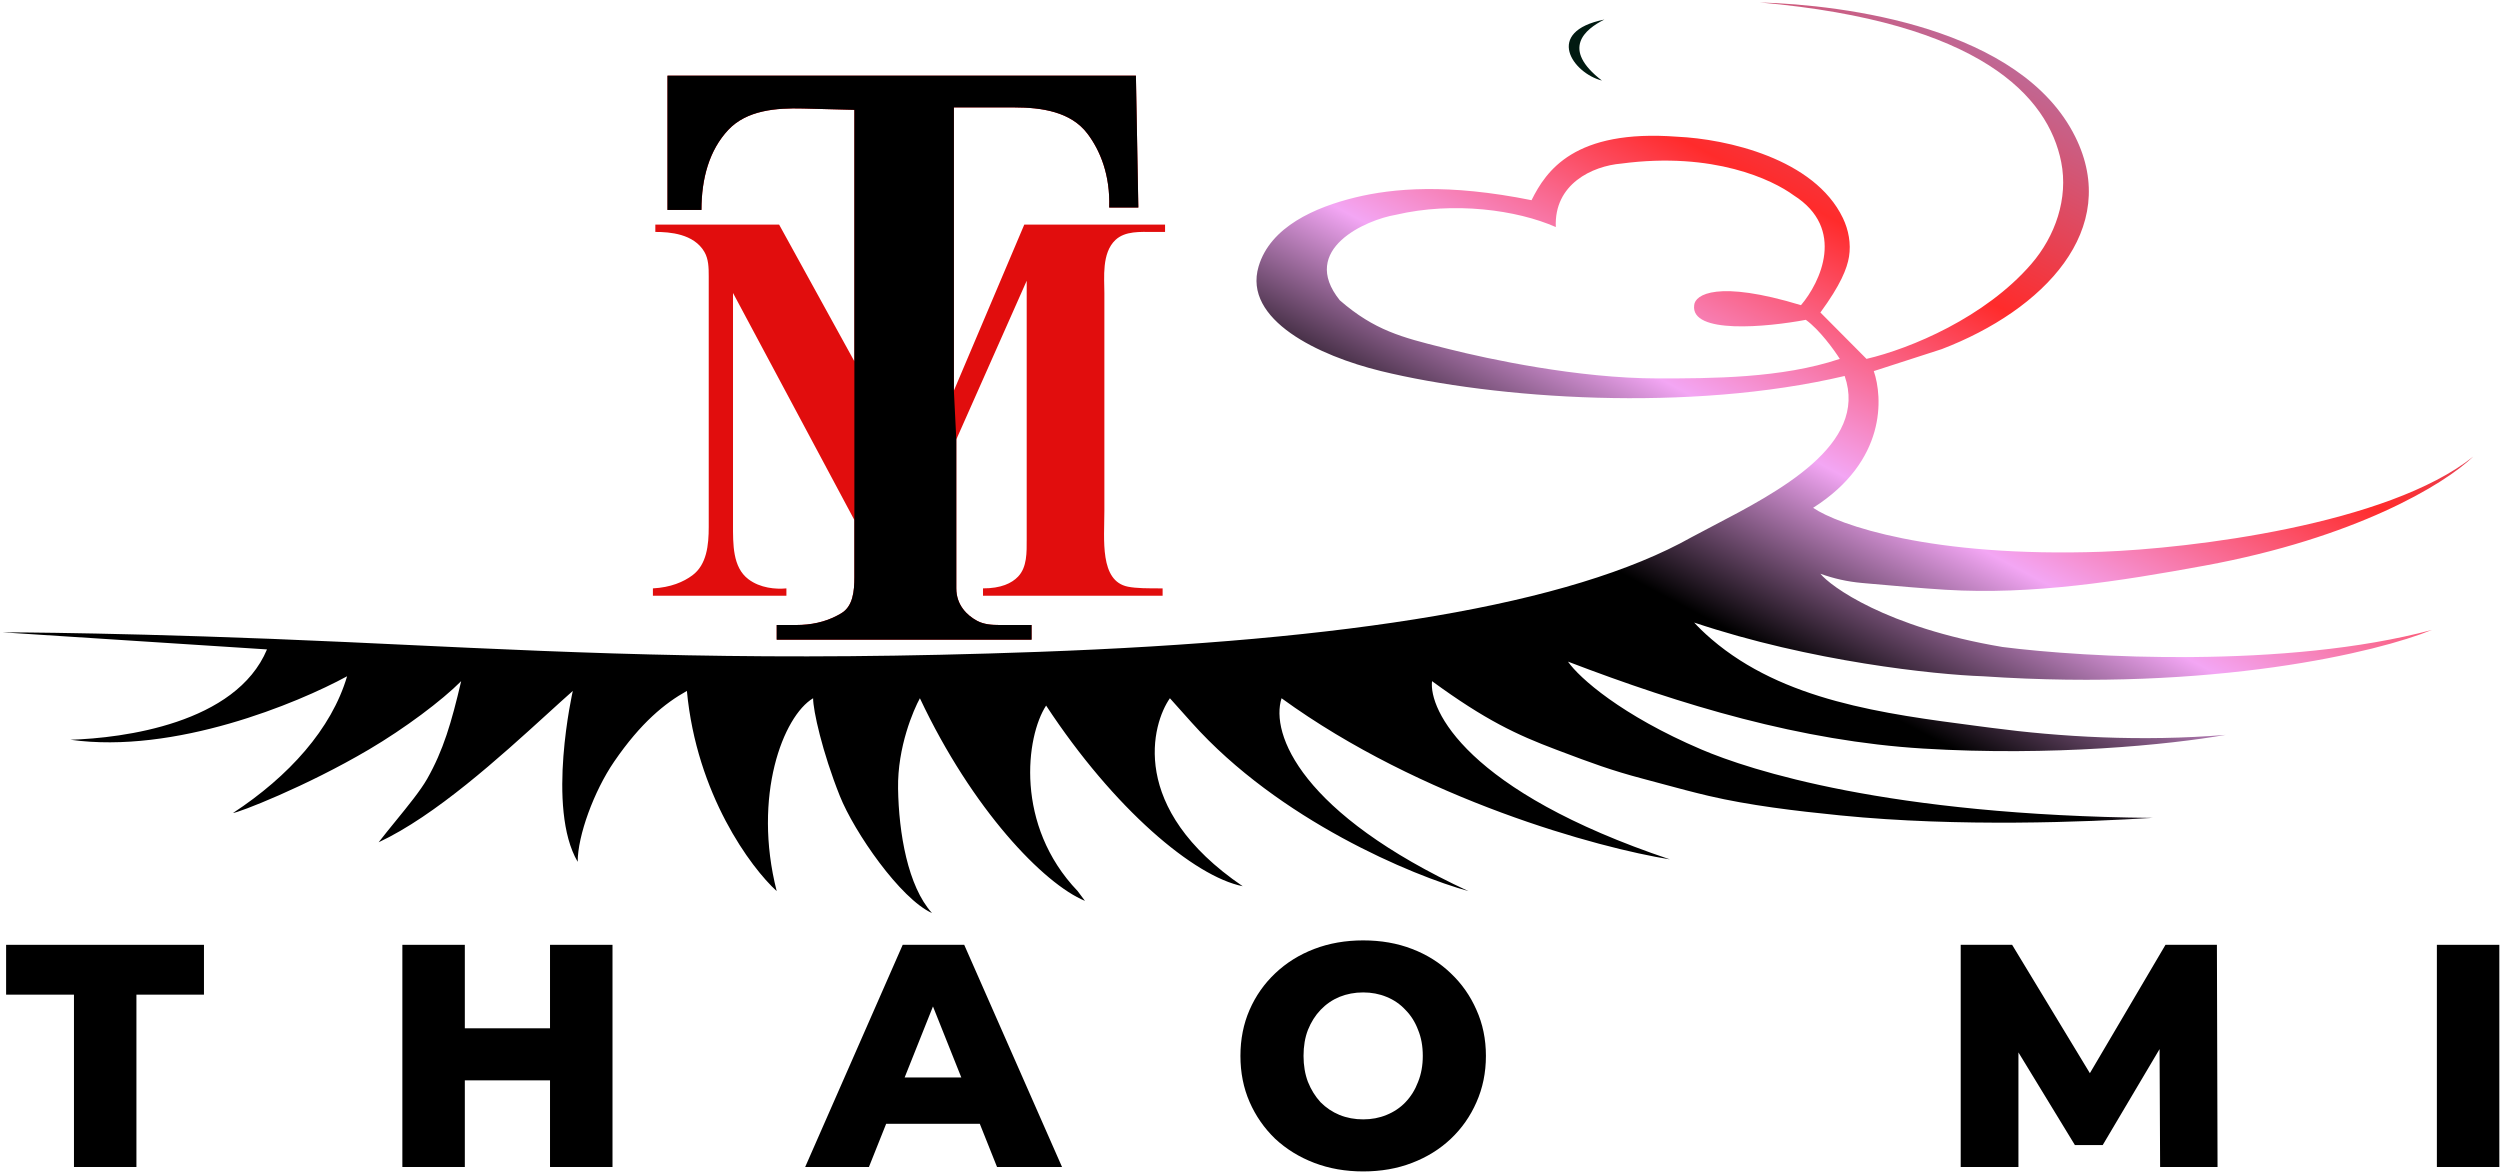 <svg width="128" height="60" viewBox="0 0 128 60" fill="none" xmlns="http://www.w3.org/2000/svg">
<g clip-path="url(#clip0_129_350)">
<path d="M82.144 1C81.15 1.5 79.907 2.5 82.019 4.125C80.528 3.75 79.037 1.625 82.144 1Z" fill="#011A11"/>
<path d="M34.175 10.75V3.875H58.159L58.283 10.625H56.792C56.847 8.959 56.331 7.705 55.675 6.84C54.829 5.722 53.338 5.5 51.941 5.5H48.839V20L52.443 11.5H59.651V11.875H59.059C58.377 11.875 57.611 11.817 57.112 12.285C56.398 12.954 56.544 14.234 56.544 15V26.136C56.544 27.627 56.294 29.745 57.747 30.038C58.176 30.125 58.751 30.125 59.526 30.125V30.5H50.33V30.125C51.256 30.125 51.801 29.863 52.126 29.522C52.59 29.035 52.567 28.285 52.567 27.61V14.375L48.963 22.5V30.125C48.963 30.984 49.515 31.51 50.026 31.785C50.374 31.973 50.778 32 51.173 32H52.816V32.75H39.767V32H40.777C41.503 32 42.23 31.857 42.871 31.514C42.94 31.477 43.003 31.441 43.062 31.407C43.677 31.048 43.744 30.263 43.744 29.548V26.625L37.53 15V15.25V26.837C37.53 27.859 37.506 29.041 38.317 29.655C38.923 30.114 39.717 30.177 40.264 30.125V30.5H33.429V30.125C34.338 30.077 34.995 29.796 35.451 29.456C36.188 28.908 36.287 27.906 36.287 26.984V14.144C36.287 13.716 36.281 13.269 36.066 12.899C35.522 11.964 34.289 11.875 33.553 11.875V11.5H39.891L43.744 18.5V5.625L41.122 5.556C39.735 5.519 38.233 5.639 37.283 6.655C36.318 7.688 35.915 9.132 35.915 10.75H34.175Z" fill="#E10D0D"/>
<path d="M34.175 3.875V10.75H35.914C35.914 9.132 36.318 7.688 37.283 6.655C38.233 5.639 39.735 5.519 41.121 5.556L43.744 5.625V18.5V26.625V29.548C43.744 30.263 43.677 31.048 43.062 31.407C43.003 31.441 42.94 31.477 42.87 31.514C42.23 31.857 41.503 32 40.777 32H39.767V32.75H52.816V32H51.173C50.778 32 50.374 31.973 50.026 31.785C49.515 31.51 48.963 30.984 48.963 30.125V22.5L48.839 20V5.5H51.941C53.338 5.5 54.829 5.722 55.675 6.84C56.33 7.705 56.847 8.959 56.792 10.625H58.283L58.159 3.875H34.175Z" fill="black"/>
<path fill-rule="evenodd" clip-rule="evenodd" d="M0.124 32.375C0.124 32.375 6.959 32.375 17.771 32.875C18.669 32.916 19.557 32.959 20.439 33C30.174 33.46 39.184 33.885 53.188 33.375C68.971 32.8 80.404 31 86.618 27.5C86.959 27.315 87.332 27.121 87.723 26.917C91.03 25.192 95.674 22.77 94.447 19.25C86.493 21.125 76.554 20.425 70.711 19C67.513 18.22 63.635 16.376 64.439 13.646C65.04 11.607 67.34 10.608 69.395 10.108C71.315 9.641 74.124 9.387 78.415 10.25C79.161 8.75 80.603 6.6 85.872 7C88.398 7.114 92.894 8.118 94.356 11.163C94.649 11.775 94.778 12.475 94.669 13.145C94.57 13.75 94.239 14.588 93.204 16L95.565 18.375C97.826 17.848 101.642 16.246 103.999 13.521C105.235 12.092 105.902 10.155 105.534 8.298C104.87 4.939 101.398 1.123 90.097 0.125C94.447 0.25 103.469 1.4 106.252 7C108.614 11.75 104.637 15.875 99.418 17.875L95.938 19C96.393 20.333 96.609 23.6 92.831 26C94.115 26.875 98.871 28.55 107.619 28.25C112.135 28.083 122.259 26.875 126.633 23.375C125.121 24.829 120.564 27.548 112.887 28.959C108.516 29.762 104.052 30.468 99.617 30.196C98.411 30.122 97.07 30.003 95.526 29.865L95.326 29.847C94.601 29.782 93.888 29.624 93.204 29.375C93.701 30 96.559 32.125 102.524 33.125C106.75 33.667 117.064 34.25 124.52 32.25C121.786 33.375 113.361 35.425 101.53 34.625C99.086 34.542 92.707 33.875 86.742 31.875C86.939 32.092 87.238 32.391 87.63 32.727C91.301 35.875 96.424 36.543 101.242 37.172C101.487 37.203 101.73 37.235 101.972 37.267C105.448 37.726 109.649 37.982 113.957 37.625C111.05 38.136 105.043 38.728 98.46 38.326C92.225 37.946 86.117 36.11 80.28 33.875C80.859 34.708 83.014 36.625 87.115 38.375C89.564 39.42 96.683 41.75 110.229 41.875C106.809 42.084 100.338 42.358 94.234 41.75C91.914 41.519 89.547 41.233 87.487 40.75C86.664 40.557 85.871 40.343 85.113 40.138C84.779 40.047 84.452 39.959 84.132 39.875C82.492 39.444 81.428 39.043 79.891 38.463C79.815 38.434 79.737 38.405 79.658 38.375C77.67 37.625 76.054 36.875 73.32 34.875C73.155 36.333 75.06 40.5 85.499 44C81.854 43.417 72.774 40.95 65.615 35.75C65.036 37.583 66.61 41.652 75.184 45.625C72.326 44.833 65.491 42 61.017 37L59.899 35.75C58.988 37.042 57.742 41.375 63.627 45.375C61.142 44.875 57.041 41.425 53.561 36.125C52.526 37.708 51.946 42.25 55.177 45.625L55.55 46.125C53.437 45.25 49.783 41.45 47.099 35.75C46.778 36.336 45.946 38.233 45.981 40.375C46.017 42.652 46.478 45.375 47.72 46.75C46.099 46.019 43.738 42.605 42.998 40.75C42.094 38.483 41.631 36.369 41.631 35.75C40.098 36.667 38.524 40.75 39.767 45.625C38.441 44.417 35.666 40.675 35.169 35.375C34.05 36 32.817 36.99 31.441 39C30.407 40.51 29.577 42.785 29.577 44.125C27.961 41.375 29.328 35.375 29.328 35.375C28.93 35.727 28.485 36.132 28.006 36.568C25.595 38.762 22.289 41.77 19.386 43.125C19.662 42.768 19.963 42.399 20.261 42.033C20.903 41.245 21.532 40.472 21.872 39.875C22.695 38.425 23.115 37 23.612 34.875C22.617 35.875 20.722 37.294 18.889 38.375C15.647 40.288 12.168 41.625 11.93 41.625C14.788 39.75 16.976 37.325 17.771 34.625C15.244 36 8.948 38.625 3.604 37.875C6.296 37.792 12.079 37.05 13.67 33.25L0.124 32.375ZM94.198 18.375C93.908 17.917 93.154 16.875 92.458 16.375C90.47 16.75 86.543 17.125 86.742 15.625C86.783 15.083 87.935 14.325 92.21 15.625C93.204 14.458 94.521 11.7 91.837 10C90.76 9.208 87.736 7.75 83.014 8.375C81.522 8.5 79.559 9.425 79.658 11.625C77.67 10.75 74.439 10.3 71.456 11C69.965 11.25 66.485 12.75 68.598 15.375C70.37 16.919 71.805 17.278 73.863 17.793C73.971 17.82 74.079 17.847 74.19 17.875C76.179 18.375 80.8 19.375 84.878 19.375C87.612 19.375 91.216 19.375 94.198 18.375Z" fill="url(#paint0_linear_129_350)"/>
<path d="M3.787 59.75V50.926H0.313V48.375H10.443V50.926H6.985V59.75H3.787Z" fill="black"/>
<path d="M28.161 48.375H31.36V59.75H28.161V48.375ZM23.799 59.75H20.601V48.375H23.799V59.75ZM28.387 55.314H23.573V52.649H28.387V55.314Z" fill="black"/>
<path d="M41.225 59.75L46.218 48.375H49.368L54.376 59.75H51.048L47.138 49.951H48.398L44.489 59.75H41.225ZM43.956 57.54L44.78 55.167H50.305L51.129 57.54H43.956Z" fill="black"/>
<path d="M69.794 59.977C68.889 59.977 68.055 59.831 67.29 59.539C66.525 59.246 65.857 58.834 65.287 58.304C64.727 57.762 64.29 57.134 63.978 56.419C63.666 55.704 63.51 54.918 63.51 54.062C63.51 53.207 63.666 52.421 63.978 51.706C64.29 50.991 64.727 50.368 65.287 49.837C65.857 49.296 66.525 48.879 67.29 48.586C68.055 48.294 68.889 48.148 69.794 48.148C70.71 48.148 71.544 48.294 72.298 48.586C73.063 48.879 73.725 49.296 74.285 49.837C74.845 50.368 75.281 50.991 75.594 51.706C75.917 52.421 76.079 53.207 76.079 54.062C76.079 54.918 75.917 55.709 75.594 56.435C75.281 57.15 74.845 57.773 74.285 58.304C73.725 58.834 73.063 59.246 72.298 59.539C71.544 59.831 70.71 59.977 69.794 59.977ZM69.794 57.312C70.225 57.312 70.623 57.237 70.99 57.085C71.366 56.933 71.689 56.717 71.959 56.435C72.239 56.142 72.454 55.796 72.605 55.395C72.767 54.994 72.847 54.55 72.847 54.062C72.847 53.564 72.767 53.12 72.605 52.73C72.454 52.329 72.239 51.988 71.959 51.706C71.689 51.414 71.366 51.192 70.99 51.04C70.623 50.888 70.225 50.812 69.794 50.812C69.363 50.812 68.959 50.888 68.582 51.04C68.216 51.192 67.893 51.414 67.613 51.706C67.344 51.988 67.128 52.329 66.967 52.73C66.816 53.12 66.741 53.564 66.741 54.062C66.741 54.55 66.816 54.994 66.967 55.395C67.128 55.796 67.344 56.142 67.613 56.435C67.893 56.717 68.216 56.933 68.582 57.085C68.959 57.237 69.363 57.312 69.794 57.312Z" fill="black"/>
<path d="M100.388 59.75V48.375H103.021L107.706 56.11H106.317L110.873 48.375H113.506L113.538 59.75H110.598L110.566 52.876H111.066L107.658 58.629H106.236L102.73 52.876H103.344V59.75H100.388Z" fill="black"/>
<path d="M124.768 59.75V48.375H127.966V59.75H124.768Z" fill="black"/>
</g>
<defs>
<linearGradient id="paint0_linear_129_350" x1="101.303" y1="-0.813" x2="84.804" y2="30.305" gradientUnits="userSpaceOnUse">
<stop stop-color="#AF78B0"/>
<stop offset="0.401" stop-color="#FF2B2B"/>
<stop offset="0.724" stop-color="#F3A6F4"/>
<stop offset="1"/>
</linearGradient>
<clipPath id="clip0_129_350">
<rect width="128" height="60" fill="white"/>
</clipPath>
</defs>
</svg>
